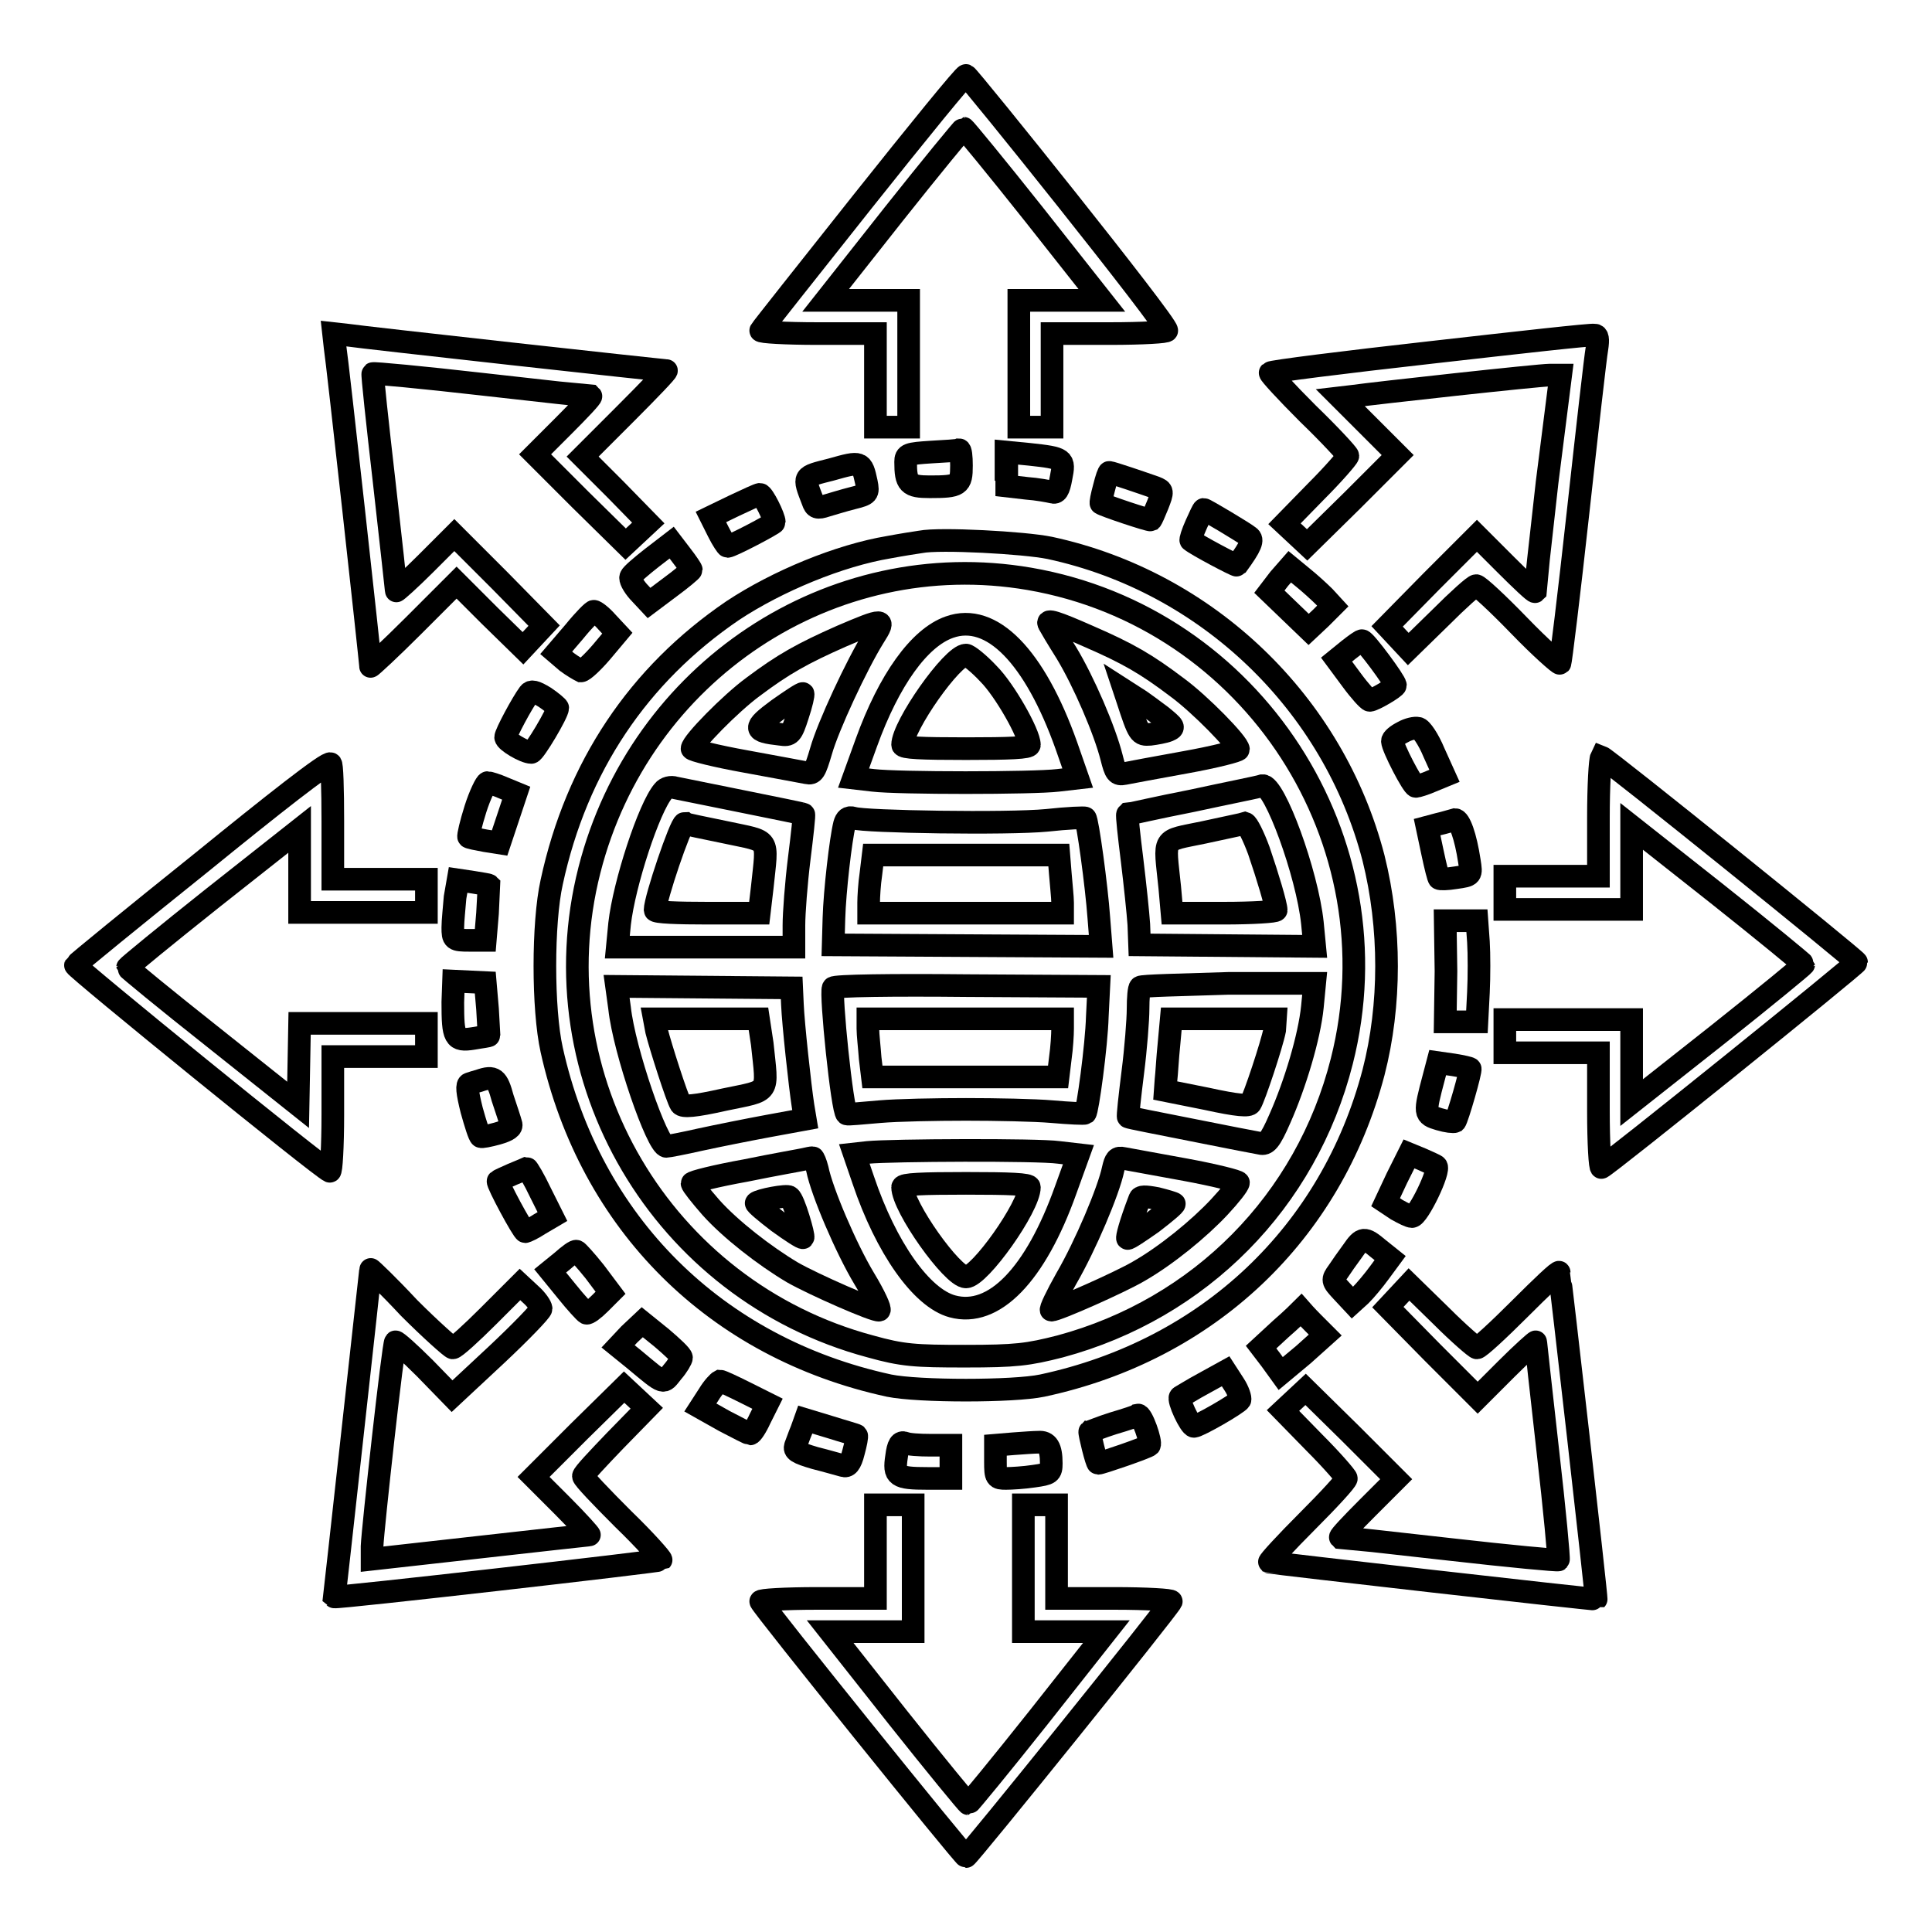 <?xml version="1.0" encoding="utf-8"?>
<!-- Svg Vector Icons : http://www.onlinewebfonts.com/icon -->
<!DOCTYPE svg PUBLIC "-//W3C//DTD SVG 1.1//EN" "http://www.w3.org/Graphics/SVG/1.1/DTD/svg11.dtd">
<svg version="1.1" xmlns="http://www.w3.org/2000/svg" xmlns:xlink="http://www.w3.org/1999/xlink" x="0px" y="0px" viewBox="0 0 256 256" enable-background="new 0 0 256 256" xml:space="preserve">
<g><g><g><path stroke-width="3" fill-opacity="0" stroke="#000000"  d="M114.3,26.7c-7.3,9.2-13.4,16.9-13.5,17.1c-0.1,0.2,3.3,0.4,7.5,0.4h7.7v6.2v6.2h2.2h2.2v-8.4v-8.4h-5.5h-5.5l9-11.4c5-6.3,9.2-11.4,9.3-11.4s4.3,5.1,9.3,11.4l9,11.4h-5.5h-5.5v8.4v8.4h2.2h2.2v-6.2v-6.2h7.7c4.3,0,7.6-0.2,7.5-0.4C154.8,43,128.3,10,128,10C127.8,9.9,121.7,17.4,114.3,26.7z"/><path stroke-width="3" fill-opacity="0" stroke="#000000"  d="M44.4,46c0.3,1.8,4.7,41.7,4.7,42.3c0,0.1,2.6-2.3,5.7-5.4l5.7-5.7l4.4,4.4l4.4,4.3l1.4-1.5l1.4-1.5l-5.9-6l-6-6l-3.8,3.8c-2.1,2.1-3.9,3.7-3.9,3.6c0-0.1-0.7-6.6-1.6-14.5C50,56,49.3,49.5,49.4,49.5c0.1-0.1,6.5,0.5,14.4,1.4c7.9,0.9,14.4,1.6,14.5,1.6c0.1,0.1-1.5,1.8-3.6,3.9l-3.8,3.8l6,6l6,5.9l1.5-1.4l1.5-1.4l-4.3-4.4l-4.4-4.4l5.7-5.7c3.1-3.1,5.6-5.7,5.4-5.7c-0.6,0-40.4-4.4-42.3-4.7l-1.8-0.2L44.4,46z"/><path stroke-width="3" fill-opacity="0" stroke="#000000"  d="M189.6,46.7c-11.6,1.3-21.1,2.5-21.3,2.7c-0.1,0.1,2.1,2.5,5,5.4c2.9,2.8,5.3,5.4,5.3,5.6s-1.9,2.4-4.2,4.7l-4.2,4.3l1.5,1.4l1.5,1.4l6-5.9l6-6l-3.8-3.8l-3.8-3.8l1.7-0.2c2.8-0.4,24.6-2.8,26.1-2.8h1.4L205,63.9c-0.9,7.9-1.6,14.4-1.6,14.5c-0.1,0.1-1.8-1.5-3.9-3.6l-3.8-3.8l-6,6l-5.9,6l1.4,1.5l1.4,1.5l4.3-4.2c2.3-2.3,4.4-4.2,4.7-4.2s2.8,2.3,5.7,5.3c2.8,2.9,5.3,5.1,5.4,5c0.1-0.1,1.2-9.1,2.4-20c1.2-10.9,2.3-20.6,2.5-21.7c0.2-1.3,0.1-1.8-0.3-1.8C210.8,44.3,201.1,45.4,189.6,46.7z"/><path stroke-width="3" fill-opacity="0" stroke="#000000"  d="M123.4,59.9c-3.1,0.2-3.4,0.3-3.4,1.3c0,2.9,0.4,3.3,3.2,3.3c3.9,0,4.2-0.2,4.2-2.8c0-1.2-0.1-2.1-0.3-2.1C126.9,59.7,125.2,59.8,123.4,59.9z"/><path stroke-width="3" fill-opacity="0" stroke="#000000"  d="M133.4,62.2v2.2l2.6,0.3c1.4,0.1,3,0.4,3.4,0.5c0.6,0.2,0.9-0.2,1.2-1.9c0.5-2.5,0.4-2.6-4.2-3.1l-3.1-0.3V62.2L133.4,62.2z"/><path stroke-width="3" fill-opacity="0" stroke="#000000"  d="M110.2,62.2c-3.9,1-3.8,0.8-2.5,4.2c0.3,0.9,0.6,1,1.8,0.6c0.7-0.2,2.3-0.7,3.5-1c2-0.5,2.1-0.6,1.8-2.1C114.2,61.1,114.1,61.1,110.2,62.2z"/><path stroke-width="3" fill-opacity="0" stroke="#000000"  d="M146.3,64.6c-0.3,1.1-0.5,2.1-0.4,2.1c0.4,0.3,6.4,2.3,6.6,2.2c0.1-0.1,0.5-1,0.9-2c0.7-1.8,0.7-1.9-0.3-2.3c-1.7-0.6-5.8-2-6.1-2C146.9,62.5,146.6,63.4,146.3,64.6z"/><path stroke-width="3" fill-opacity="0" stroke="#000000"  d="M97.3,67l-3.1,1.5l1,2c0.5,1,1.1,1.9,1.2,1.9c0.5,0,6.2-3,6.2-3.2c0-0.7-1.5-3.7-1.9-3.7C100.5,65.5,99,66.2,97.3,67z"/><path stroke-width="3" fill-opacity="0" stroke="#000000"  d="M158.5,69.5c-0.5,1.1-0.8,2.1-0.7,2.1c0.7,0.6,6,3.4,6.1,3.3c1.9-2.6,2.2-3.4,1.6-3.8c-0.6-0.5-5.8-3.6-6-3.6C159.4,67.5,159,68.4,158.5,69.5z"/><path stroke-width="3" fill-opacity="0" stroke="#000000"  d="M122,71.8c-0.7,0.1-2.6,0.4-4.2,0.7c-6.6,1.1-14.8,4.5-20.7,8.4c-12.5,8.5-20.7,20.7-24,36c-1.2,5.4-1.2,16.8,0,22.2c5.1,23,21.7,39.5,44.7,44.5c3.9,0.8,16.5,0.8,20.3,0c22-4.7,38.3-20.2,43.9-41.5c2.3-8.9,2.3-19.2,0-28.4c-5.3-20.5-22-36.6-42.9-41.1C135.7,71.9,124.5,71.3,122,71.8z M136.4,76.7c29.6,5.1,48.8,34.7,41.4,63.9c-4.7,18.6-18.8,32.8-37.3,37.8c-4.3,1.1-5.9,1.3-12.6,1.3c-6.7,0-8.3-0.1-12.6-1.3c-27.6-7.4-44.2-35.6-37.2-63.1C84.8,89,110.1,72.2,136.4,76.7z"/><path stroke-width="3" fill-opacity="0" stroke="#000000"  d="M111.5,84.3c-5.2,2.3-7.7,3.7-11.7,6.7c-3,2.2-8.1,7.4-8.1,8.2c0,0.2,3.2,1,7.1,1.7c3.9,0.7,7.5,1.4,8.1,1.5c0.9,0.2,1.1-0.2,1.9-2.9c0.9-3.2,4.7-11.4,7-15.1C117.4,81.9,117.1,81.9,111.5,84.3z M105.7,94.8c-0.8,2.5-1,2.7-2.3,2.5c-3.6-0.4-3.7-0.8-0.3-3.3c1.7-1.2,3.2-2.2,3.3-2.1S106.2,93.3,105.7,94.8z"/><path stroke-width="3" fill-opacity="0" stroke="#000000"  d="M125.8,83.1c-4,1.4-8,7-11,15.3l-1.7,4.7l2.6,0.3c3.3,0.4,21.2,0.4,24.5,0l2.6-0.3l-1.5-4.3C137.1,87,131.4,81.1,125.8,83.1z M131,89.3c2.1,2.1,5.4,7.9,5.4,9.4c0,0.4-2.6,0.5-8.4,0.5c-5.9,0-8.4-0.1-8.4-0.5c0-2.5,6.6-11.9,8.4-11.9C128.3,86.8,129.7,87.9,131,89.3z"/><path stroke-width="3" fill-opacity="0" stroke="#000000"  d="M139,82.7c0.1,0.2,1.1,1.9,2.3,3.8c2.3,3.8,5.1,10.3,6,13.9c0.5,2,0.7,2.3,1.7,2.1c0.5-0.1,4.2-0.8,8.1-1.5c3.9-0.7,7-1.5,7-1.7c0-0.8-5.1-6-8.1-8.2c-4.1-3.1-6.5-4.5-11.8-6.8C139.9,82.4,138.6,82,139,82.7z M153.9,94.9c1.7,1.4,1.8,1.5,0.9,1.9c-0.5,0.2-1.6,0.4-2.4,0.5c-1.4,0.1-1.5,0-3-4.6l-0.4-1.2l1.4,0.9C151.4,93,152.8,94.1,153.9,94.9z"/><path stroke-width="3" fill-opacity="0" stroke="#000000"  d="M87.9,104.8c-1.9,2.2-5.2,12.3-5.8,17.6l-0.3,3.1h11.7h11.7v-2.9c0-1.6,0.3-5.6,0.7-8.8c0.4-3.2,0.7-5.9,0.6-5.9c-0.1-0.1-3.7-0.8-8.1-1.7c-4.4-0.9-8.4-1.7-8.9-1.8C88.9,104.2,88.2,104.4,87.9,104.8z M96.2,110.3c6,1.3,5.5,0.5,4.8,7.3l-0.4,3.4h-6.9c-3.8,0-6.9-0.1-6.9-0.4c0-1.5,3.4-11.5,3.9-11.5C90.8,109.2,93.3,109.7,96.2,110.3z"/><path stroke-width="3" fill-opacity="0" stroke="#000000"  d="M158,106.1c-4.6,0.9-8.5,1.8-8.6,1.8c-0.1,0.1,0.2,2.8,0.6,6c0.4,3.3,0.8,7.1,0.9,8.6l0.1,2.7l11.6,0.1l11.6,0.1l-0.3-3.1c-0.7-6.6-5-18.3-6.6-18.2C166.7,104.3,162.6,105.1,158,106.1z M166.8,112.7c1.2,3.5,2.3,7.2,2.3,7.9c0,0.2-3.1,0.4-6.9,0.4h-6.9l-0.3-3.4c-0.7-6.9-1.2-6.1,4.5-7.3c2.7-0.6,5.2-1.1,5.5-1.2C165.3,109.2,166.1,110.8,166.8,112.7z"/><path stroke-width="3" fill-opacity="0" stroke="#000000"  d="M111.9,109.2c-0.5,2-1.3,8.9-1.4,12.5l-0.1,3.5l17.7,0.1l17.8,0.1l-0.3-3.8c-0.3-4.2-1.5-13-1.8-13.2c0-0.1-2.4,0-5.1,0.3c-5.1,0.5-24.2,0.2-25.6-0.3C112.4,108.2,112.1,108.5,111.9,109.2z M140.5,115.8c0.1,1.3,0.3,3.1,0.3,3.8v1.4H128h-12.9v-1.4c0-0.7,0.1-2.5,0.3-3.8l0.3-2.5H128h12.3L140.5,115.8z"/><path stroke-width="3" fill-opacity="0" stroke="#000000"  d="M82.1,133.6c0.6,5.6,5,18.3,6.2,18.3c0.2,0,2.3-0.4,4.5-0.9c2.3-0.5,6.3-1.3,9-1.8l4.9-0.9l-0.3-1.8c-0.4-2.6-1.3-10.9-1.4-13.4l-0.1-2.2l-11.6-0.1l-11.6-0.1L82.1,133.6z M101,138.3c0.7,6.8,1.2,6.1-5,7.4c-4,0.9-5.5,1-5.8,0.6c-0.5-0.8-2.7-7.7-3.2-9.7l-0.3-1.6h6.9h6.9L101,138.3z"/><path stroke-width="3" fill-opacity="0" stroke="#000000"  d="M110.4,130.9c-0.4,0.7,1.2,16.3,1.8,16.7c0.1,0.1,2-0.1,4.4-0.3c2.3-0.2,7.4-0.3,11.4-0.3c4,0,9.1,0.1,11.4,0.3c2.3,0.2,4.3,0.3,4.4,0.2c0.3-0.2,1.5-9,1.6-12.8l0.2-4l-17.5-0.1C118.5,130.5,110.5,130.6,110.4,130.9z M140.8,136.3c0,0.8-0.1,2.5-0.3,3.9l-0.3,2.5h-12.3h-12.3l-0.3-2.5c-0.1-1.4-0.3-3.1-0.3-3.9v-1.3h12.9h12.9L140.8,136.3L140.8,136.3z"/><path stroke-width="3" fill-opacity="0" stroke="#000000"  d="M151.1,130.8c-0.2,0.1-0.3,1.5-0.3,2.9s-0.3,5.3-0.7,8.4c-0.4,3.2-0.7,5.9-0.6,5.9c0.1,0.1,3.8,0.8,8.3,1.7c4.5,0.9,8.6,1.7,9.2,1.8c0.8,0.2,1.3-0.3,2.6-3.3c2-4.5,3.9-10.8,4.3-14.8l0.3-3.1h-11.4C156.6,130.5,151.3,130.6,151.1,130.8z M168.9,136.5c-0.4,2-2.7,8.9-3.2,9.7c-0.2,0.4-1.7,0.3-5.8-0.6l-5.5-1.1l0.1-1.4c0.1-0.8,0.2-2.9,0.4-4.8l0.3-3.3h6.9h6.9L168.9,136.5z"/><path stroke-width="3" fill-opacity="0" stroke="#000000"  d="M115,152.7l-1.8,0.2l1.2,3.5c3,8.9,7.7,15.6,11.8,16.7c5.5,1.5,11-4.2,15-15.4l1.7-4.7l-2.6-0.3C137.5,152.3,118.1,152.4,115,152.7z M136.4,157.3c0,2.6-6.6,11.9-8.4,11.9s-8.4-9.3-8.4-11.9c0-0.4,2.6-0.5,8.4-0.5C133.8,156.8,136.4,156.9,136.4,157.3z"/><path stroke-width="3" fill-opacity="0" stroke="#000000"  d="M106.6,153.6c-0.4,0.1-3.9,0.7-7.8,1.5c-3.9,0.7-7.1,1.5-7.1,1.7c0,0.2,1.1,1.6,2.5,3.2c2.6,2.9,7.1,6.4,10.8,8.6c2.8,1.6,11,5.2,11.5,5c0.2-0.1-0.6-1.9-2-4.2c-2.4-4-5.6-11.5-6.2-14.5c-0.2-0.8-0.5-1.5-0.6-1.5C107.5,153.4,107,153.5,106.6,153.6z M105.8,161.4c0.4,1.3,0.7,2.5,0.6,2.6c-0.1,0.1-1.5-0.8-3.3-2.1c-1.7-1.3-3-2.4-2.9-2.5c0.4-0.4,4.1-1.1,4.4-0.8C104.9,158.8,105.4,160.1,105.8,161.4z"/><path stroke-width="3" fill-opacity="0" stroke="#000000"  d="M147.5,154.9c-0.6,2.9-3.7,10.2-6.2,14.5c-1.3,2.3-2.2,4.2-2,4.2c0.8,0,9.1-3.7,11.5-5.1c3.7-2.1,8.1-5.7,10.8-8.6c1.4-1.5,2.5-2.9,2.5-3.2c0-0.2-3.2-1-7-1.7c-3.9-0.7-7.6-1.4-8.2-1.5C148,153.3,147.8,153.6,147.5,154.9z M155.6,159.5c0.1,0.1-1.2,1.2-2.9,2.5c-1.7,1.2-3.2,2.2-3.3,2.1c-0.1-0.1,0.3-1.8,1.6-5.2c0.1-0.4,0.7-0.4,2.3-0.1C154.5,159.1,155.5,159.4,155.6,159.5z"/><path stroke-width="3" fill-opacity="0" stroke="#000000"  d="M86.4,73.9c-1.4,1.1-2.7,2.2-2.8,2.5c-0.2,0.3,0.3,1.2,1,2l1.4,1.5l2.8-2.1c1.5-1.1,2.8-2.2,2.8-2.3s-0.6-1-1.3-1.9L89,71.9L86.4,73.9z"/><path stroke-width="3" fill-opacity="0" stroke="#000000"  d="M169.5,76.7l-1.3,1.7l2.6,2.5l2.6,2.5l1.6-1.5l1.6-1.6l-1.1-1.2c-0.6-0.6-1.9-1.8-2.9-2.6l-1.7-1.4L169.5,76.7z"/><path stroke-width="3" fill-opacity="0" stroke="#000000"  d="M76.1,83.7l-2.4,2.8l1.4,1.2c0.8,0.6,1.7,1.1,1.9,1.2c0.3,0,1.5-1.1,2.7-2.5l2.1-2.5l-1.4-1.5c-0.7-0.8-1.5-1.4-1.7-1.4C78.6,80.9,77.4,82.1,76.1,83.7z"/><path stroke-width="3" fill-opacity="0" stroke="#000000"  d="M178.7,86.1l-1.6,1.3l2,2.7c1.1,1.5,2.2,2.7,2.4,2.7c0.5,0,3.4-1.7,3.4-2c0-0.5-4-5.9-4.4-5.9C180.4,84.8,179.6,85.4,178.7,86.1z"/><path stroke-width="3" fill-opacity="0" stroke="#000000"  d="M70.1,91.9c-0.9,1.2-3.1,5.3-3.1,5.8c0,0.5,2.5,2,3.4,2c0.4,0,3.5-5.2,3.5-5.9c0-0.1-0.8-0.8-1.7-1.4C70.9,91.6,70.4,91.5,70.1,91.9z"/><path stroke-width="3" fill-opacity="0" stroke="#000000"  d="M185.9,97c-0.8,0.4-1.4,0.9-1.4,1.2c0,0.8,2.7,6,3.1,6c0.2,0,1.2-0.3,2.1-0.7l1.7-0.7l-1.4-3.1c-0.7-1.7-1.7-3.2-2.1-3.2C187.5,96.4,186.6,96.6,185.9,97z"/><path stroke-width="3" fill-opacity="0" stroke="#000000"  d="M26.8,114.2c-9.1,7.3-16.7,13.5-16.8,13.7c-0.1,0.3,32.6,26.9,33.7,27.3c0.2,0.1,0.4-3.3,0.4-7.5v-7.7h6.2h6.2v-2.2v-2.2h-8.4h-8.4l-0.1,5.4l-0.1,5.4l-11.3-9c-6.2-4.9-11.3-9.1-11.3-9.2s5.1-4.3,11.4-9.3l11.4-9v5.5v5.5h8.4h8.4v-2.2v-2.2h-6.2h-6.2v-7.7c0-4.2-0.1-7.7-0.3-7.6C43.5,100.8,35.9,106.8,26.8,114.2z"/><path stroke-width="3" fill-opacity="0" stroke="#000000"  d="M211.8,108.4v7.7h-6.2h-6.2v2.2v2.2h8.4h8.4v-5.5v-5.5l11.4,9c6.3,5,11.4,9.2,11.4,9.3s-5.1,4.3-11.4,9.3l-11.4,9v-5.5v-5.5h-8.4h-8.4v2.2v2.2h6.2h6.2v7.7c0,4.3,0.2,7.6,0.4,7.5c0.8-0.3,33.8-26.9,33.8-27.2s-33-26.9-33.8-27.2C212,100.7,211.8,104.1,211.8,108.4z"/><path stroke-width="3" fill-opacity="0" stroke="#000000"  d="M63,107.2c-0.6,1.9-1,3.6-0.9,3.7c0.1,0.1,1.1,0.3,2.2,0.5l1.9,0.3l1.1-3.3l1.1-3.3l-1.7-0.7c-0.9-0.4-1.9-0.7-2.1-0.7S63.6,105.3,63,107.2z"/><path stroke-width="3" fill-opacity="0" stroke="#000000"  d="M190.6,109.2l-1.5,0.4l0.7,3.3c0.4,1.9,0.8,3.5,0.9,3.5c0.1,0.1,1,0.1,2.2-0.1c2.1-0.3,2.1-0.3,1.8-2.2c-0.5-3.3-1.3-5.5-1.9-5.5C192.4,108.7,191.5,109,190.6,109.2z"/><path stroke-width="3" fill-opacity="0" stroke="#000000"  d="M60.3,118.9c-0.1,1.3-0.3,3.1-0.3,4c0,1.6,0.1,1.7,2.2,1.7h2.1l0.3-3.6c0.1-2,0.2-3.6,0.2-3.7c-0.1-0.1-1-0.2-2.1-0.4l-2-0.3L60.3,118.9z"/><path stroke-width="3" fill-opacity="0" stroke="#000000"  d="M191.6,128.7l-0.1,6.7h2.1h2.1l0.2-3.9c0.1-2.1,0.1-5.1,0-6.7l-0.2-2.8h-2.1h-2.1L191.6,128.7z"/><path stroke-width="3" fill-opacity="0" stroke="#000000"  d="M60,132.8c0,4.7,0.2,5.2,2.7,4.8c1.1-0.2,2.1-0.3,2.1-0.4c0-0.1-0.1-1.6-0.2-3.5l-0.3-3.5l-2.1-0.1l-2.1-0.1L60,132.8L60,132.8z"/><path stroke-width="3" fill-opacity="0" stroke="#000000"  d="M190,142.7c-1.3,4.9-1.3,5,0.7,5.6c1,0.3,1.9,0.4,2.1,0.3c0.3-0.3,2.2-6.9,2-7c-0.1-0.1-1-0.3-2.2-0.5l-2.1-0.3L190,142.7z"/><path stroke-width="3" fill-opacity="0" stroke="#000000"  d="M63.5,143.2c-0.4,0.1-1,0.3-1.3,0.4c-0.4,0.1-0.3,1.1,0.3,3.5c0.5,1.8,1,3.4,1.2,3.5c0.1,0.1,1.1-0.1,2.2-0.4c1.4-0.4,2-0.8,1.8-1.3c-0.1-0.4-0.6-1.9-1.1-3.4C65.9,142.9,65.5,142.5,63.5,143.2z"/><path stroke-width="3" fill-opacity="0" stroke="#000000"  d="M185.1,156.1l-1.5,3.2l1.5,1c0.9,0.5,1.7,0.9,2,0.9c0.8,0,3.8-6.2,3.2-6.7c-0.1-0.1-1-0.5-1.9-0.9l-1.7-0.7L185.1,156.1z"/><path stroke-width="3" fill-opacity="0" stroke="#000000"  d="M67.9,155.6c-0.9,0.4-1.8,0.8-1.9,0.9c-0.2,0.2,3.3,6.7,3.6,6.7c0.1,0,1-0.4,1.9-1l1.7-1l-1.6-3.2c-0.8-1.7-1.7-3.2-1.8-3.2C69.8,154.8,68.9,155.2,67.9,155.6z"/><path stroke-width="3" fill-opacity="0" stroke="#000000"  d="M179.2,165.8c-0.6,0.8-1.5,2.1-1.9,2.7c-0.8,1.1-0.8,1.2,0.5,2.6l1.4,1.5l1.1-1c0.6-0.6,1.7-1.9,2.5-3l1.4-1.9l-1.5-1.2C180.8,163.9,180.5,163.9,179.2,165.8z"/><path stroke-width="3" fill-opacity="0" stroke="#000000"  d="M74.5,167.1l-1.6,1.3l2.2,2.7c1.2,1.5,2.4,2.8,2.6,2.9c0.2,0.1,1-0.5,1.8-1.3l1.4-1.4l-2.1-2.8c-1.2-1.5-2.3-2.7-2.4-2.7C76.2,165.7,75.4,166.3,74.5,167.1z"/><path stroke-width="3" fill-opacity="0" stroke="#000000"  d="M49.1,168.2c0,0.1-1.1,10-2.4,21.8c-1.3,11.9-2.4,21.6-2.4,21.6c0.2,0.2,43.1-4.7,43.3-4.9c0.1-0.1-2.1-2.6-5-5.4c-2.9-2.9-5.3-5.4-5.3-5.7s1.9-2.3,4.2-4.7l4.2-4.3l-1.5-1.4l-1.5-1.4l-6,5.9l-6,6l3.8,3.8c2.1,2.1,3.7,3.9,3.6,3.9c-0.1,0-6.6,0.7-14.5,1.6l-14.3,1.6v-1.7c0.1-2.4,2.8-26.8,3.1-27.1c0.1-0.1,1.8,1.4,3.9,3.5l3.6,3.7l5.9-5.5c3.2-3,5.9-5.8,5.9-6.1c0-0.3-0.6-1.2-1.4-1.9l-1.4-1.3l-4.2,4.2c-2.3,2.3-4.4,4.2-4.7,4.2c-0.2,0-2.9-2.4-5.8-5.3C51.5,170.4,49.1,168.1,49.1,168.2z"/><path stroke-width="3" fill-opacity="0" stroke="#000000"  d="M201.4,173.4c-2.9,2.9-5.4,5.2-5.7,5.2c-0.2,0-2.4-1.9-4.7-4.2l-4.3-4.2l-1.4,1.5l-1.4,1.5l5.9,6l6,6l3.8-3.8c2.1-2.1,3.9-3.7,3.9-3.6c0,0.1,0.7,6.6,1.6,14.5c0.9,7.8,1.5,14.3,1.4,14.4c-0.1,0.1-6.5-0.5-14.4-1.4c-7.9-0.9-14.4-1.6-14.5-1.6c-0.1-0.1,1.5-1.8,3.6-3.9l3.8-3.8l-6-6l-6-5.9l-1.5,1.4l-1.5,1.4l4.2,4.3c2.3,2.3,4.2,4.5,4.2,4.7c0,0.3-2.3,2.8-5.2,5.7c-2.8,2.8-5.1,5.3-5,5.4c0.2,0.1,43.2,5,43.3,4.9c0.1-0.1-4.8-43.1-4.9-43.3C206.6,168.3,204.2,170.6,201.4,173.4z"/><path stroke-width="3" fill-opacity="0" stroke="#000000"  d="M169.7,176.1l-2.6,2.4l1.3,1.7l1.3,1.8l3-2.5l2.9-2.6l-1.6-1.6c-0.9-0.9-1.6-1.7-1.6-1.7C172.3,173.7,171.2,174.8,169.7,176.1z"/><path stroke-width="3" fill-opacity="0" stroke="#000000"  d="M83.4,176.8l-1.5,1.6l2.1,1.7c4.2,3.5,3.8,3.3,5.1,1.7c0.7-0.8,1.2-1.7,1.2-1.9c0-0.3-1.2-1.4-2.6-2.6l-2.6-2.1L83.4,176.8z"/><path stroke-width="3" fill-opacity="0" stroke="#000000"  d="M159.5,183.3c-1.5,0.8-2.9,1.7-3.1,1.8c-0.4,0.3,1.3,3.9,1.8,3.9c0.6,0,5.8-3,6.1-3.5c0.1-0.2-0.2-1.2-0.8-2.1l-1.1-1.7L159.5,183.3z"/><path stroke-width="3" fill-opacity="0" stroke="#000000"  d="M93.9,184.8l-1.1,1.7l3.2,1.8c1.7,0.9,3.3,1.7,3.4,1.7c0.2,0,0.8-0.9,1.3-2l1-2l-3-1.5c-1.6-0.8-3.1-1.5-3.3-1.5C95.2,183.1,94.5,183.8,93.9,184.8z"/><path stroke-width="3" fill-opacity="0" stroke="#000000"  d="M147.5,188.6c-1.6,0.5-3,1.1-3.1,1.1c-0.1,0.1,0.9,4.2,1.1,4.2c0.4,0,6.5-2.1,6.8-2.4c0.3-0.4-1-4.1-1.5-4C150.7,187.6,149.2,188.1,147.5,188.6z"/><path stroke-width="3" fill-opacity="0" stroke="#000000"  d="M106.2,189.5c-0.3,0.7-0.6,1.6-0.8,2.1c-0.2,0.6,0.2,0.9,2.6,1.6c1.6,0.4,3.3,0.9,3.7,1c0.6,0.2,1-0.2,1.4-1.8c0.3-1.1,0.5-2.1,0.4-2.2c-0.1-0.1-1.6-0.5-3.5-1.1l-3.3-1L106.2,189.5z"/><path stroke-width="3" fill-opacity="0" stroke="#000000"  d="M118.8,193c-0.4,2.6,0,2.9,4.1,2.9h3.1v-2.2v-2.2h-2.7c-1.5,0-3-0.1-3.4-0.3C119.3,191,119,191.4,118.8,193z"/><path stroke-width="3" fill-opacity="0" stroke="#000000"  d="M134.3,191.3l-2.4,0.2v2.2c0,2.1,0.1,2.2,1.4,2.2c0.7,0,2.4-0.1,3.7-0.3c2.1-0.3,2.3-0.4,2.3-1.7c0-2.1-0.5-2.9-1.7-2.8C137.1,191.1,135.6,191.2,134.3,191.3z"/><path stroke-width="3" fill-opacity="0" stroke="#000000"  d="M116,205.6v6.2h-7.7c-4.3,0-7.6,0.2-7.5,0.4c0.3,0.8,26.9,33.8,27.2,33.8c0.3,0,26.9-33,27.2-33.8c0.1-0.2-3.3-0.4-7.5-0.4h-7.7v-6.2v-6.2h-2.2h-2.2v8.4v8.4h5.5h5.5l-9,11.4c-5,6.3-9.2,11.4-9.3,11.4s-4.3-5.1-9.3-11.4l-9-11.4h5.5h5.5v-8.4v-8.4h-2.2H116V205.6L116,205.6z"/></g></g></g>
</svg>